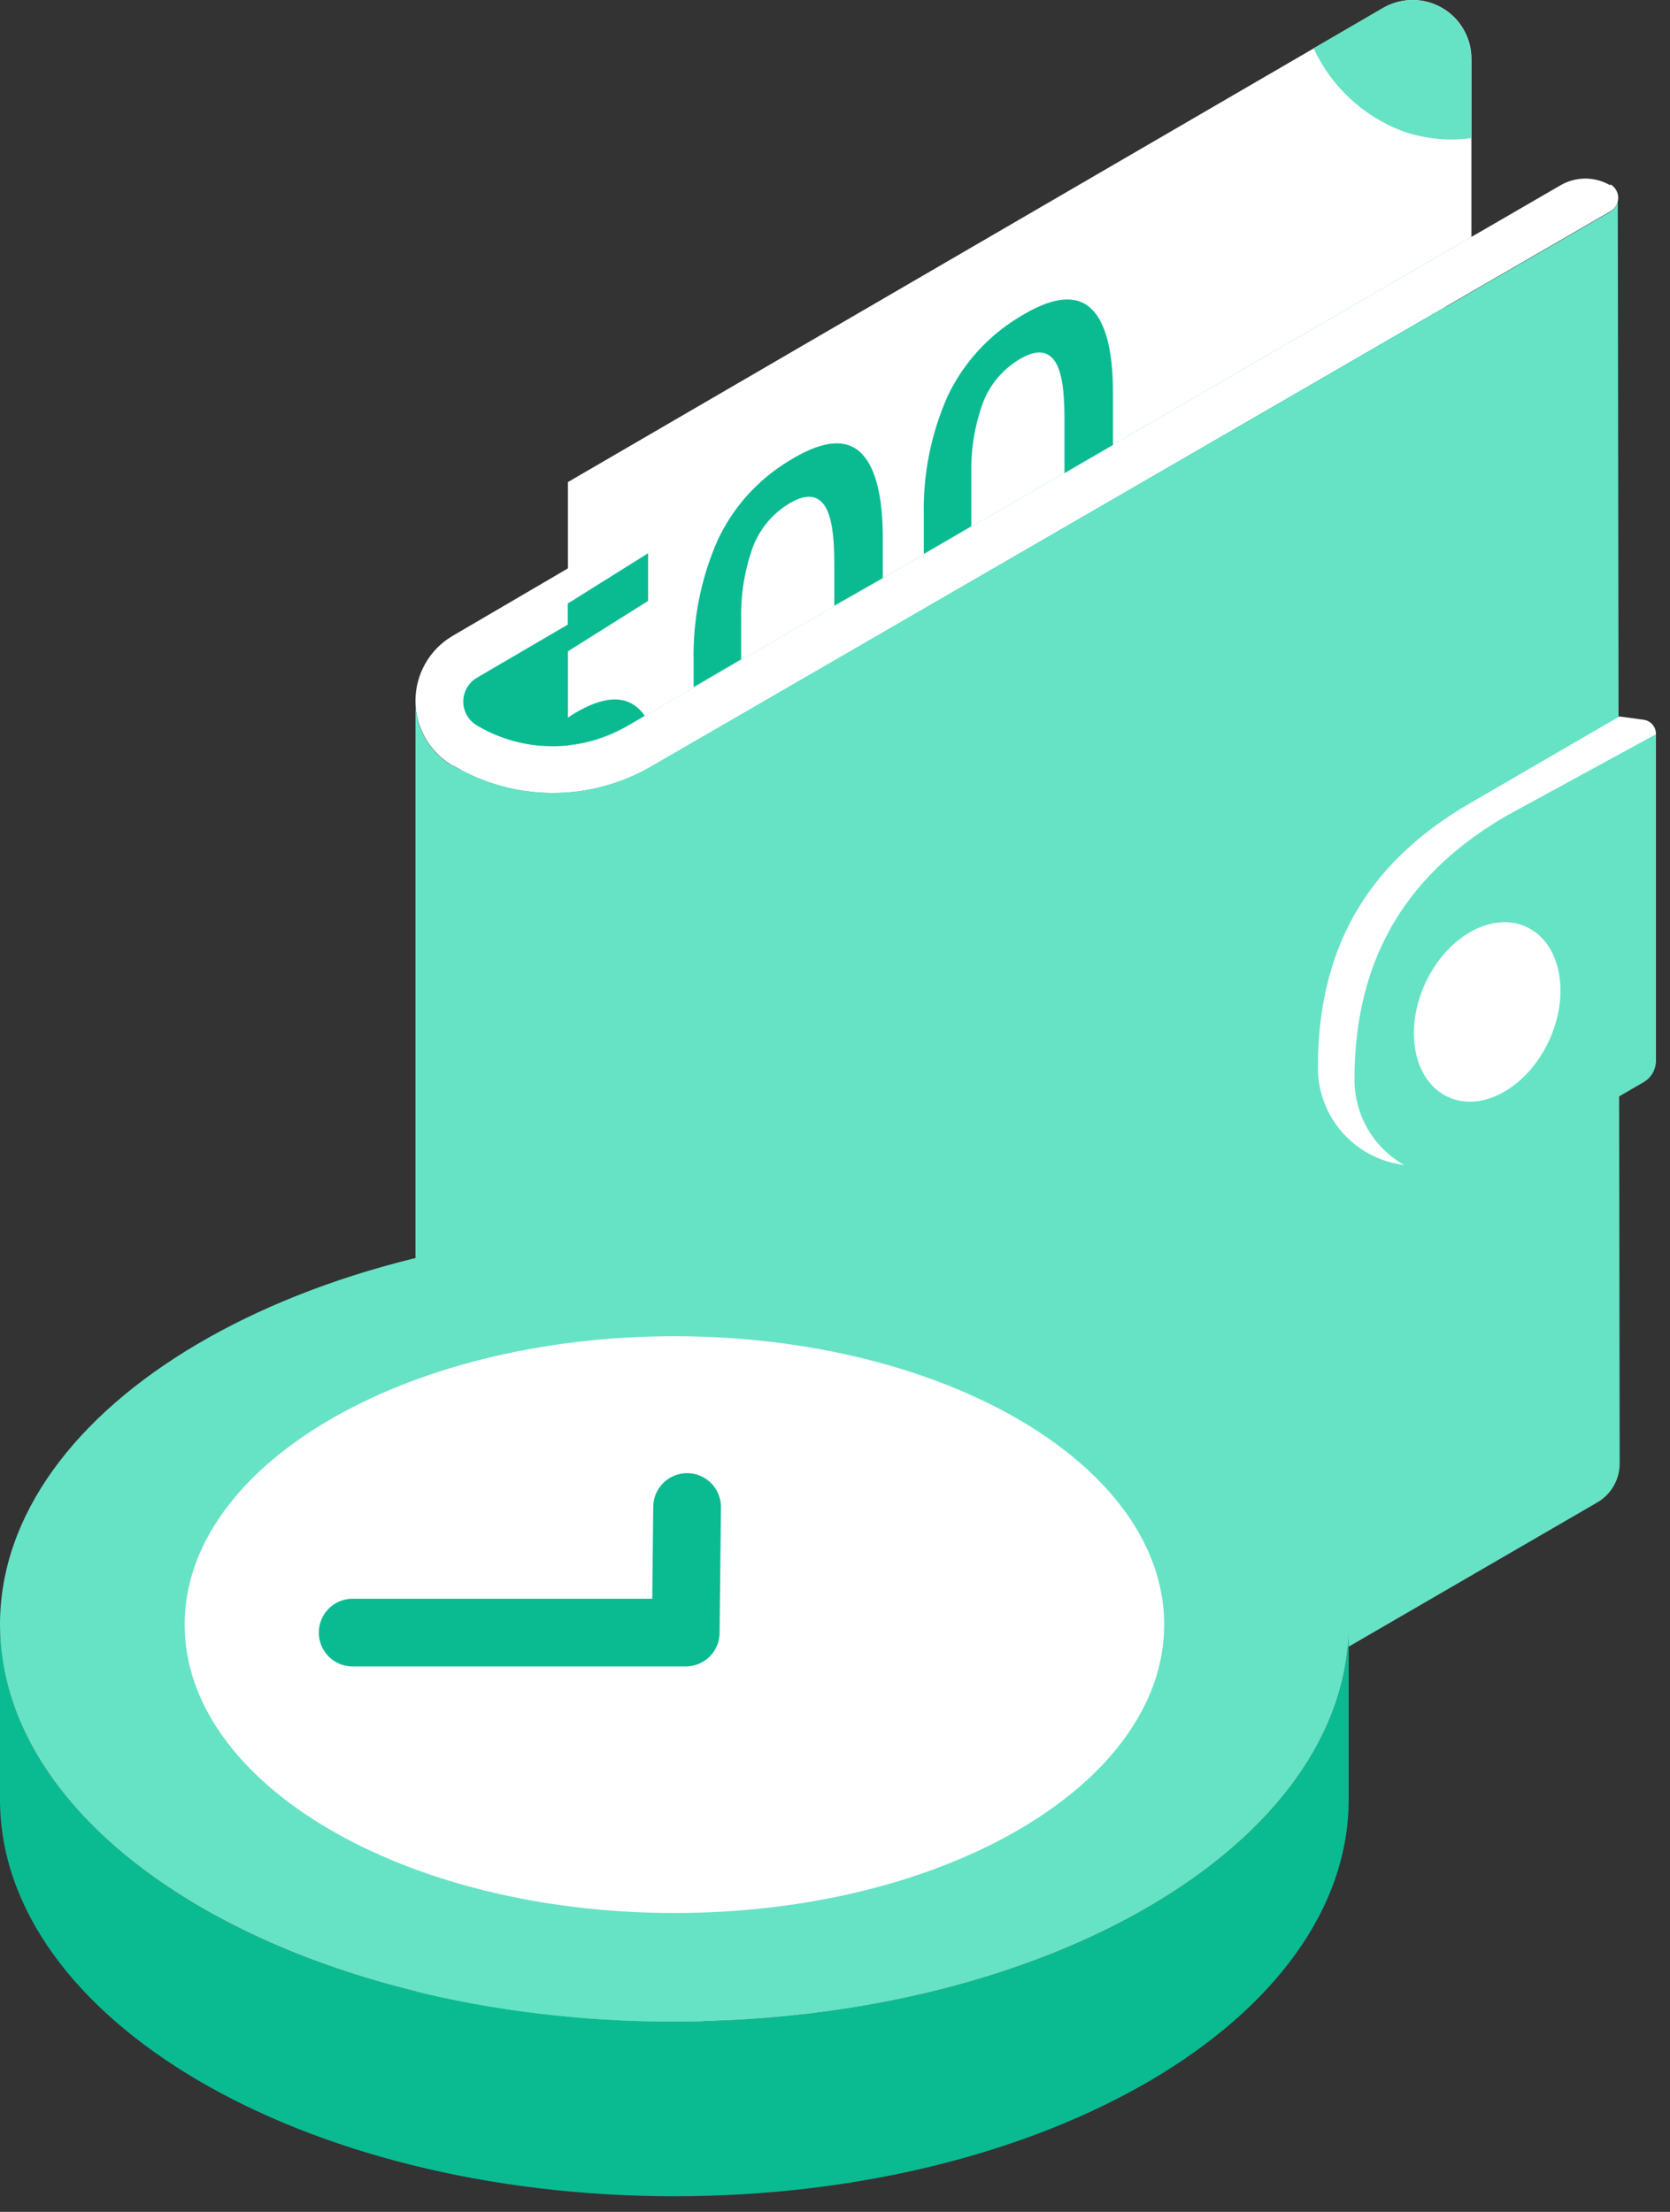 <svg width="37" height="49" viewBox="0 0 37 49" fill="none" xmlns="http://www.w3.org/2000/svg">
<rect x="0" y="0" width="37" height="49" fill="#333333" stroke="none"/>
<path d="M32.066 30.232L32.034 2.216C32.023 2.281 31.997 2.342 31.958 2.394C31.919 2.447 31.869 2.49 31.81 2.519V2.588L10.898 14.812C9.424 15.441 9.798 17.086 10.898 17.739H10.914C11.583 18.136 12.346 18.348 13.124 18.353C13.903 18.357 14.668 18.155 15.342 17.765L31.863 8.201L32.066 30.232Z" fill="#0ABB92"/>
<path d="M35.672 4.103C35.505 4.007 35.317 3.956 35.124 3.956C34.932 3.956 34.743 4.007 34.577 4.103L13.888 16.09C13.383 16.383 12.808 16.536 12.223 16.532C11.638 16.529 11.065 16.369 10.563 16.069V16.069C10.472 16.015 10.397 15.937 10.344 15.845C10.292 15.753 10.264 15.648 10.264 15.542C10.264 15.436 10.292 15.332 10.344 15.24C10.397 15.147 10.472 15.07 10.563 15.016L31.825 2.586C31.887 2.551 31.937 2.5 31.973 2.438C32.008 2.377 32.026 2.307 32.026 2.236C32.026 2.165 32.008 2.096 31.973 2.034C31.937 1.973 31.887 1.922 31.825 1.886V1.886C31.681 1.801 31.516 1.757 31.349 1.757C31.181 1.757 31.017 1.801 30.872 1.886L10.024 14.089C9.774 14.236 9.567 14.446 9.424 14.698C9.28 14.95 9.205 15.234 9.205 15.524C9.205 15.814 9.28 16.098 9.424 16.35C9.567 16.602 9.774 16.811 10.024 16.959H10.039C10.702 17.353 11.458 17.563 12.229 17.567C13 17.571 13.758 17.369 14.425 16.983L35.682 4.68C35.734 4.649 35.777 4.606 35.807 4.553C35.837 4.501 35.853 4.442 35.853 4.382C35.853 4.322 35.837 4.263 35.807 4.211C35.777 4.158 35.734 4.115 35.682 4.085L35.672 4.103Z" fill="white"/>
<path d="M35.669 4.697C35.722 4.667 35.766 4.624 35.797 4.572C35.827 4.52 35.843 4.46 35.843 4.399L35.885 32.417C35.886 32.593 35.84 32.766 35.752 32.919C35.664 33.072 35.537 33.198 35.385 33.286L14.415 45.45C13.506 45.967 12.443 46.142 11.416 45.944C10.926 45.851 10.455 45.673 10.026 45.418C9.802 45.287 9.613 45.105 9.473 44.887C9.333 44.668 9.246 44.42 9.22 44.162C9.211 44.084 9.206 44.006 9.205 43.928V15.523C9.202 15.813 9.276 16.098 9.419 16.351C9.562 16.603 9.768 16.813 10.018 16.96H10.034C10.697 17.354 11.453 17.564 12.224 17.568C12.995 17.572 13.753 17.37 14.42 16.984V16.984L35.669 4.697Z" fill="#66E3C4"/>
<path d="M36.687 23.539V16.293C36.696 16.213 36.674 16.132 36.625 16.067C36.576 16.002 36.504 15.959 36.424 15.946L35.879 15.872L32.561 17.799C30.479 19.01 29.199 20.798 29.199 23.644V23.66C29.2 24.041 29.301 24.416 29.493 24.745C29.685 25.075 29.96 25.348 30.292 25.537C30.623 25.727 30.998 25.825 31.38 25.823C31.761 25.82 32.135 25.717 32.464 25.524L36.687 23.539Z" fill="white"/>
<path d="M36.689 23.5V16.265L33.374 18.074C31.291 19.285 30.009 21.094 30.009 23.921C30.01 24.303 30.111 24.678 30.302 25.009C30.494 25.339 30.769 25.613 31.101 25.804C31.432 25.994 31.807 26.094 32.189 26.093C32.571 26.092 32.946 25.99 33.276 25.798L36.415 23.974C36.498 23.926 36.567 23.857 36.615 23.773C36.663 23.69 36.688 23.596 36.689 23.5V23.5Z" fill="#66E3C4"/>
<path d="M34.323 23.048C34.801 22.007 34.574 20.88 33.815 20.532C33.057 20.184 32.054 20.746 31.576 21.787C31.098 22.828 31.325 23.955 32.084 24.303C32.842 24.651 33.845 24.089 34.323 23.048Z" fill="white"/>
<path d="M32.6 1.301C32.6 1.073 32.54 0.848 32.425 0.65C32.311 0.451 32.146 0.287 31.947 0.173C31.749 0.059 31.524 -0.001 31.295 7.24264e-06C31.066 0.001 30.841 0.062 30.644 0.177L12.583 10.679V16.508C12.876 16.477 13.164 16.407 13.439 16.3V16.3C13.51 16.271 13.581 16.245 13.649 16.211C13.718 16.177 13.812 16.134 13.892 16.09L31.684 5.78L32.6 5.253V1.301Z" fill="white"/>
<path d="M14.359 12.256L12.579 13.37V14.431L14.359 13.312V12.256Z" fill="#0ABB92"/>
<path d="M14.059 15.626C13.722 15.394 13.25 15.47 12.645 15.855L12.579 15.902V16.508C12.872 16.477 13.16 16.407 13.435 16.3V16.3C13.506 16.271 13.577 16.244 13.645 16.21C13.714 16.176 13.809 16.134 13.887 16.089L14.285 15.857C14.225 15.767 14.148 15.688 14.059 15.626V15.626Z" fill="#0ABB92"/>
<path d="M19.559 12.806V11.924C19.559 10.927 19.375 10.284 19.033 9.995C18.69 9.705 18.172 9.779 17.474 10.213C16.783 10.632 16.233 11.247 15.894 11.98C15.526 12.824 15.346 13.739 15.368 14.66V15.221L16.421 14.607V13.688C16.412 13.15 16.501 12.615 16.684 12.109C16.833 11.724 17.101 11.397 17.45 11.177C17.806 10.953 18.066 10.948 18.24 11.161C18.414 11.374 18.485 11.819 18.485 12.496V13.417L19.559 12.806Z" fill="#0ABB92"/>
<path d="M24.658 9.857V8.688C24.658 7.706 24.474 7.077 24.131 6.798C23.789 6.519 23.27 6.595 22.573 7.03C21.886 7.446 21.337 8.055 20.993 8.78C20.627 9.609 20.448 10.508 20.467 11.413V12.271L21.52 11.658V10.455C21.512 9.927 21.601 9.402 21.783 8.907C21.933 8.525 22.202 8.201 22.549 7.983C22.904 7.759 23.165 7.751 23.339 7.959C23.513 8.167 23.584 8.601 23.584 9.275V10.481L24.658 9.857Z" fill="#0ABB92"/>
<path d="M30.639 0.177L29.104 1.07C29.498 1.923 30.213 2.585 31.094 2.913C31.576 3.078 32.09 3.129 32.595 3.06V1.301C32.595 1.073 32.535 0.848 32.42 0.65C32.306 0.451 32.141 0.287 31.942 0.173C31.744 0.059 31.519 -0.001 31.29 7.24264e-06C31.061 0.001 30.837 0.062 30.639 0.177V0.177Z" fill="#66E3C4"/>
<path d="M0 35.992C0 40.851 6.691 44.785 14.941 44.785C23.191 44.785 29.881 40.851 29.881 35.992V39.86C29.881 44.72 23.191 48.654 14.941 48.654C6.691 48.654 0 44.72 0 39.86V35.992Z" fill="#0ABB92"/>
<path d="M14.941 44.785C23.192 44.785 29.881 40.848 29.881 35.991C29.881 31.135 23.192 27.198 14.941 27.198C6.689 27.198 0 31.135 0 35.991C0 40.848 6.689 44.785 14.941 44.785Z" fill="#66E3C4"/>
<path d="M14.942 42.379C20.935 42.379 25.793 39.519 25.793 35.99C25.793 32.462 20.935 29.602 14.942 29.602C8.949 29.602 4.091 32.462 4.091 35.99C4.091 39.519 8.949 42.379 14.942 42.379Z" fill="white"/>
<path d="M15.223 33.385L15.193 36.167H7.813" stroke="#0ABB92" stroke-width="1.5" stroke-linecap="round" stroke-linejoin="round"/>
</svg>
